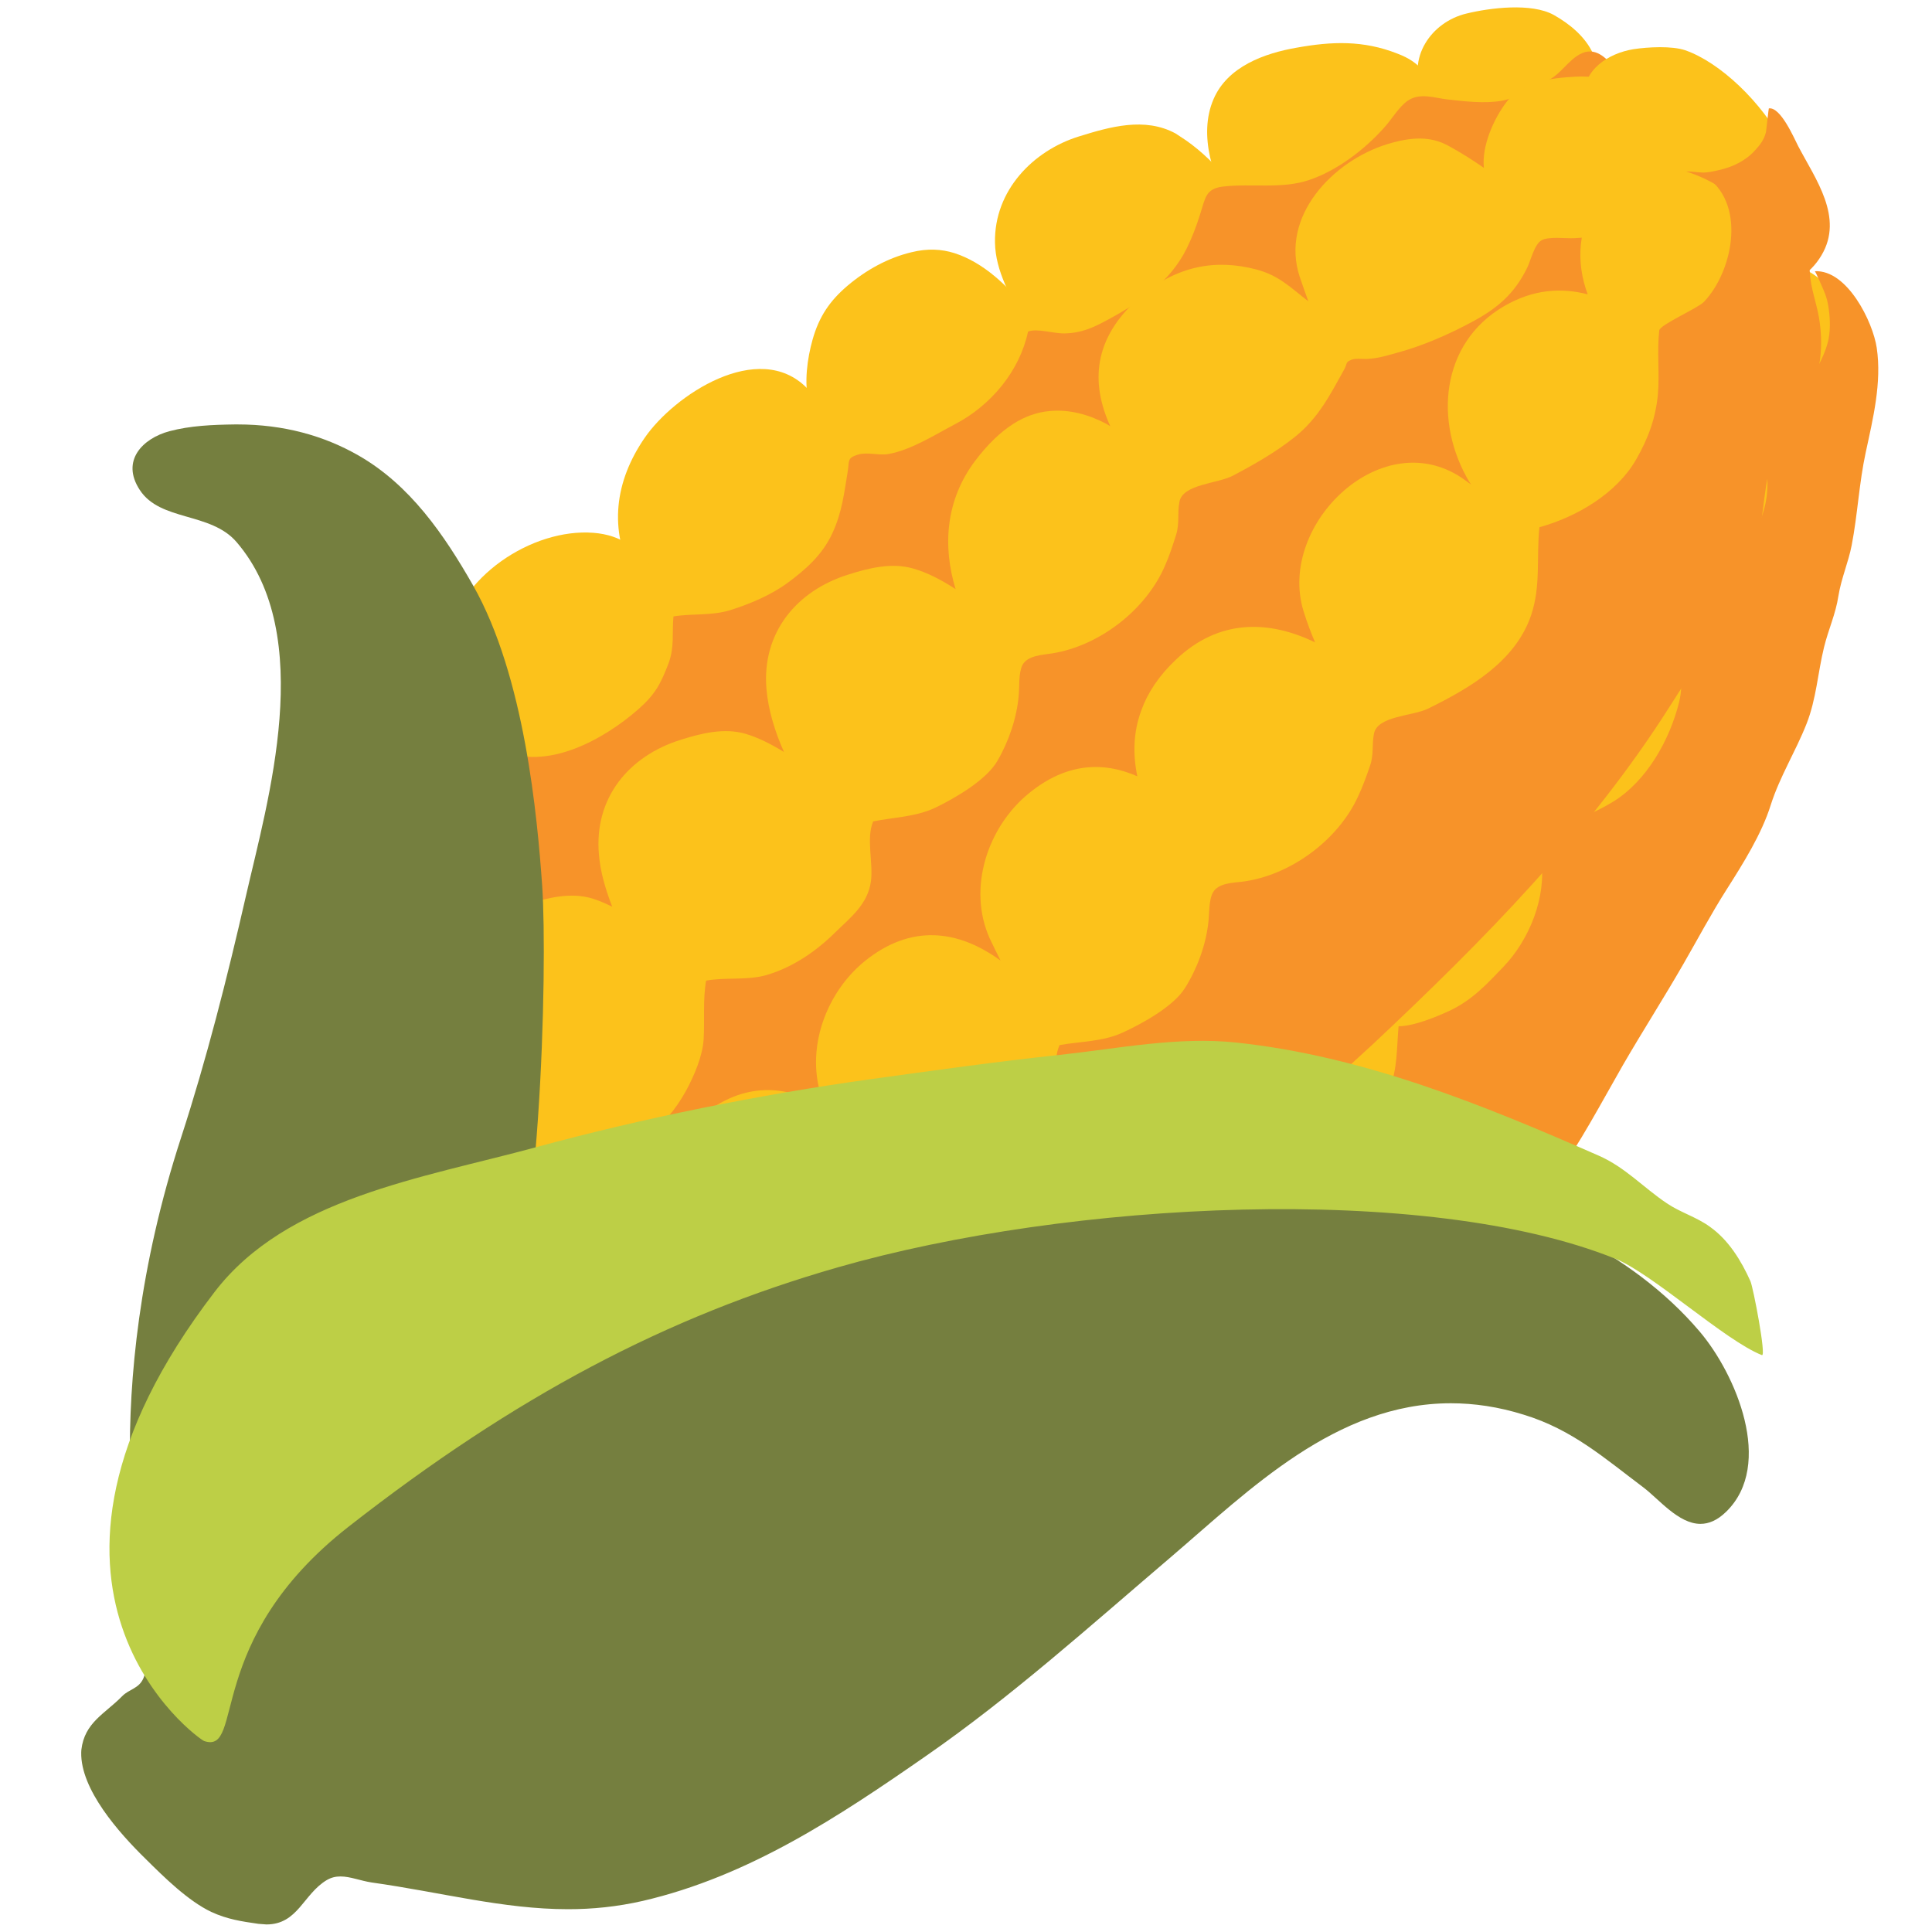 <svg width="80" height="80" viewBox="0 0 80 80" fill="none" xmlns="http://www.w3.org/2000/svg">
<path d="M45.938 10.05C41.725 12.844 37.8 16.038 34.862 18.694C26.25 26.45 21.35 34.344 19 44.5C18.419 47.556 17.95 50.325 18 53.25C17.894 55.469 18.569 56.419 19.856 57.981C29.075 69.463 44.256 57.931 53.619 48.788C60.875 41.775 77.719 20.081 73.1 9.563C68.519 -1.006 56.325 3.325 45.938 10.05V10.05Z" fill="#F79329"/>
<path d="M34.538 17.325C34.15 16.85 33.763 16.425 33.406 16.062C31.406 14.044 27.913 16.356 26.694 18.131C25.456 19.931 25.2 21.925 26.231 23.894C27.444 26.206 29.95 28.65 32.769 28.331C35.106 28.069 37.819 25.381 37.488 22.912C37.263 21.156 35.888 18.969 34.538 17.325V17.325Z" fill="#FCC21B"/>
<path d="M34.888 19.094C35.8 20.387 37.181 22.944 38.925 22.85C39.856 22.806 40.656 22.025 41.256 21.375C42.288 20.256 43.438 19.319 44.488 18.206C44.919 17.75 44.894 17.319 44.644 16.675C43.769 14.375 41.888 11.238 39.519 10.481C38.988 10.312 38.4 10.281 37.744 10.444C36.775 10.675 35.869 11.175 35.094 11.831C34.375 12.444 33.919 13.088 33.644 14.075C33.431 14.831 33.288 15.844 33.488 16.644C33.719 17.512 34.381 18.375 34.888 19.094V19.094Z" fill="#FCC21B"/>
<path d="M44.288 15.675C46.219 16.731 48.194 14.662 49.587 13.581C51.019 12.475 52.938 11.762 52.062 9.525C51.487 8.025 50.188 6.481 48.856 5.644L48.675 5.525C47.4 4.837 45.962 5.25 44.675 5.65C42.781 6.237 41.163 7.887 41.2 10.044C41.219 11.219 41.856 12.319 42.425 13.312C42.881 14.119 43.45 15.219 44.288 15.675V15.675Z" fill="#FCC21B"/>
<path d="M52.719 10.231C53.931 10.325 54.744 9.462 55.688 8.887C56.856 8.181 58.15 7.675 59.306 6.925C60.712 6 60.069 4.206 59.069 3.075L59 2.994C58.631 2.594 58.35 2.406 57.862 2.219C56.444 1.662 55.15 1.712 53.688 1.975C52.362 2.206 50.831 2.75 50.25 4.106C49.606 5.594 50.237 7.475 51.081 8.769C51.45 9.319 52.019 10.175 52.719 10.231V10.231Z" fill="#FCC21B"/>
<path d="M64.088 6.081C65.956 5.412 66.825 4.125 65.963 2.219C65.644 1.519 64.994 0.987 64.338 0.619C63.413 0.106 61.688 0.325 60.719 0.562C59.256 0.912 58.219 2.425 58.925 3.912C59.394 4.906 59.7 5.387 60.631 6C61.094 6.3 61.431 6.375 62.013 6.419C62.625 6.45 63.381 6.337 64.088 6.081V6.081Z" fill="#FCC21B"/>
<path d="M18.544 26.513C18.944 23.913 22.031 21.863 24.575 22.063C26.925 22.244 27.281 24.406 28.675 25.8C31.325 28.444 30.269 33.075 27.125 34.644C22.113 37.131 17.869 30.888 18.544 26.513V26.513Z" fill="#FCC21B"/>
<path d="M20.719 31.044C22.637 31.956 25.019 30.606 26.431 29.369C27.131 28.75 27.35 28.331 27.681 27.475C27.938 26.781 27.819 26.238 27.887 25.525C28.688 25.394 29.456 25.506 30.244 25.263C31.038 25.013 31.906 24.65 32.6 24.144C33.356 23.588 34.056 22.975 34.469 22.075C34.869 21.206 34.95 20.438 35.1 19.538C35.175 19.081 35.062 18.969 35.525 18.825C35.913 18.706 36.394 18.869 36.788 18.8C37.737 18.631 38.712 18 39.562 17.556C41.044 16.775 42.219 15.363 42.569 13.731C42.925 13.581 43.65 13.819 44.087 13.806C44.8 13.788 45.275 13.563 45.888 13.231C47.244 12.494 48.456 11.663 49.138 10.288C49.369 9.819 49.531 9.388 49.694 8.875C49.913 8.2 49.913 7.813 50.644 7.725C51.837 7.588 53.087 7.838 54.219 7.45C55.362 7.063 56.5 6.2 57.312 5.288C57.631 4.944 57.913 4.431 58.294 4.169C58.8 3.825 59.388 4.056 59.95 4.119C60.625 4.194 61.487 4.3 62.2 4.169C62.775 4.069 63.45 3.613 64 3.375C64.65 3.1 64.919 2.463 65.513 2.2C66.131 1.931 66.631 2.5 66.975 3C69.225 6.281 64.706 10.194 62.538 12.15C59 15.344 54.788 17.731 50.744 20.213C48.719 21.45 46.763 22.85 44.781 24.156C42.344 25.763 40 27.538 37.744 29.394C35.094 31.575 32.125 33.431 29.581 35.731C28.251 36.94 26.739 37.931 25.1 38.669C24.025 39.156 22.531 39.575 21.931 38.281C21.55 37.475 21.194 36.65 20.812 35.844C20.5 35.181 20.531 34.581 20.506 33.85L20.719 31.044V31.044Z" fill="#F79329"/>
<path d="M68.669 4.856C67.7 3.75 66.731 3.087 65.237 3.175C64.231 3.231 63.038 3.362 62.381 4.225C61.85 4.919 61.35 6.05 61.444 6.95C60.956 6.612 60.462 6.3 59.975 6.037C59.225 5.625 58.431 5.669 57.444 5.969C55.194 6.662 52.994 8.956 53.819 11.463C53.95 11.856 54.062 12.156 54.175 12.475C53.431 11.906 52.969 11.406 52.013 11.156C50.394 10.731 48.719 10.956 47.112 12.381C45.281 14.031 45.15 15.838 45.975 17.65C45.919 17.619 45.869 17.581 45.812 17.55C45.081 17.163 44.275 16.944 43.475 17.019C42.45 17.106 41.419 17.706 40.375 19.087C39.156 20.706 39.025 22.613 39.569 24.394C38.994 24.019 38.4 23.706 37.8 23.538C36.925 23.288 35.981 23.519 35.138 23.788C32.969 24.462 31.538 26.212 31.738 28.538C31.812 29.387 32.081 30.281 32.462 31.137C31.931 30.812 31.394 30.538 30.856 30.381C29.981 30.131 29.044 30.363 28.194 30.631C26.025 31.306 24.594 33.05 24.8 35.381C24.856 36.087 25.069 36.819 25.35 37.544C25.062 37.406 24.775 37.275 24.488 37.194C23.613 36.944 22.669 37.175 21.825 37.444C19.644 38.119 18.219 39.862 18.419 42.194C18.475 42.894 18.681 43.625 18.962 44.35C18.306 44.337 17.644 44.438 17.019 44.631C14.856 45.306 13.419 47.056 13.619 49.381C13.787 51.344 14.881 53.587 16.475 54.894C17.562 55.781 18.988 56.45 20.256 57.013C22.356 57.944 24.9 57.069 26.269 55.35C27.688 53.581 27.594 51.812 26.569 50.169C28.269 50.275 30.006 49.475 31.056 48.156C32.481 46.388 32.375 44.612 31.35 42.975C31.375 42.981 31.4 42.994 31.419 43.006C33.519 43.938 36.056 43.056 37.431 41.344C38.987 39.413 38.725 37.475 37.438 35.719C37.744 35.869 38.062 36.031 38.362 36.169C40.462 37.094 43 36.219 44.381 34.506C45.644 32.931 45.688 31.356 44.975 29.869C45.987 30.144 47.038 30.156 48.062 29.775C48.8 29.5 49.513 29.038 50.163 28.337C51.806 26.587 51.769 24.606 50.944 22.769C51.25 22.881 51.5 22.994 51.875 23.106C55.481 24.194 59.737 19.738 57.25 16.381L57.081 16.144C57.119 16.169 57.138 16.188 57.169 16.206C59.663 17.675 62.931 17.381 64.456 14.744C65.15 13.519 65.213 12.356 64.925 11.281C66.263 11.775 67.781 11.688 69.019 10.744C71.088 9.156 70.088 6.481 68.669 4.856V4.856Z" fill="#FCC21B"/>
<path d="M24.55 47.906C25.275 48.337 26.206 47.581 26.719 47.163C27.413 46.6 27.969 45.962 28.406 45.169C28.75 44.531 29.1 43.712 29.137 43.019C29.181 42.219 29.1 41.388 29.238 40.606C30.05 40.456 30.938 40.606 31.738 40.375C32.812 40.062 33.794 39.394 34.587 38.606C35.237 37.975 35.925 37.444 36.062 36.506C36.169 35.744 35.856 34.719 36.156 34.013C37.019 33.837 37.919 33.831 38.744 33.438C39.544 33.05 40.844 32.3 41.3 31.506C41.775 30.694 42.1 29.725 42.181 28.819C42.219 28.45 42.169 27.869 42.337 27.538C42.55 27.137 43.169 27.119 43.562 27.056C45.506 26.75 47.444 25.269 48.237 23.431C48.425 23.006 48.562 22.581 48.7 22.144C48.85 21.669 48.744 21.262 48.837 20.788C48.962 20.044 50.413 20.031 51.044 19.7C51.925 19.238 52.825 18.725 53.625 18.087C54.594 17.306 55.069 16.363 55.656 15.306C55.806 15.044 55.688 15.006 55.969 14.894C56.131 14.831 56.425 14.869 56.6 14.863C57.087 14.838 57.413 14.725 57.856 14.606C58.9 14.325 59.987 13.85 60.95 13.331C61.994 12.775 62.706 12.169 63.231 11.1C63.381 10.806 63.531 10.119 63.831 9.95C64.131 9.781 64.838 9.881 65.188 9.862C66.175 9.812 66.969 9.694 67.812 9.194C68.544 8.762 69.144 8.012 69.619 7.312C69.919 6.862 69.925 6.612 70.487 6.862C70.75 6.981 71.125 7.175 71.312 7.419C71.819 8.087 71.725 9.331 71.75 10.137C71.775 11.137 71.363 12.256 70.744 13.012C70.325 13.531 70.006 13.894 69.456 14.294C68.594 14.912 68.05 15.713 67.35 16.494C66.338 17.619 65.362 18.762 64.431 19.944C62.675 22.163 60.431 23.887 58.381 25.806C57.25 26.869 56.181 27.981 55.081 29.075C54 30.144 52.794 31.025 51.644 32.019C49.506 33.875 47.556 35.938 45.419 37.794C42.388 40.425 39.419 43.138 36.7 46.094C35.944 46.919 35.337 47.875 34.587 48.706C33.894 49.481 33.212 50.281 32.513 51.056C31.413 52.288 30.294 53.494 29.106 54.644C28.712 55.025 28.206 55.394 27.706 55.619C27.069 55.9 26.462 56.288 25.744 56.275C25.262 56.269 24.9 56.044 24.431 56.025C23.981 56.006 23.625 56.069 23.188 55.913C22.938 55.825 22.688 55.744 22.531 55.506C22.269 55.119 22.394 54.55 22.144 54.15L24.55 47.906V47.906Z" fill="#F79329"/>
<path d="M72.019 11.244C71.963 11.231 71.906 11.213 71.838 11.194C69.075 10.294 65.763 7.087 65.588 4.075C65.519 2.894 66.6 2.206 67.638 2.037C68.25 1.944 69.231 1.894 69.781 2.081C72.631 3.069 76.787 8.631 73.131 11.044C72.769 11.281 72.419 11.338 72.019 11.244Z" fill="#FCC21B"/>
<path d="M73.194 4.881C73.162 5.131 73.137 5.413 73.125 5.469C73.044 5.794 72.881 6 72.65 6.25C72.262 6.669 71.731 6.919 71.175 7.044C70.944 7.094 70.725 7.15 70.494 7.144C70.231 7.138 69.969 7.075 69.712 7.113C69.625 7.363 70.05 7.656 70.181 7.844C70.394 8.138 70.581 8.419 70.762 8.738C70.925 9.031 71.181 9.269 71.331 9.575C71.469 9.856 71.587 10.119 71.75 10.375C71.912 10.637 72.062 10.875 72.287 11.088C72.55 11.331 72.819 11.419 73.131 11.562C74.069 12.006 74.962 11.356 75.425 10.569C76.356 9 75.175 7.419 74.462 6.056C74.281 5.706 73.731 4.419 73.244 4.488C73.237 4.494 73.219 4.675 73.194 4.881V4.881Z" fill="#F79329"/>
<path d="M76.325 12.787C75.969 12.131 75.425 11.475 74.737 11.162C72.825 10.294 71.537 11.15 70.862 13.012C70.612 13.725 70.481 14.481 70.525 15.1C70.562 15.681 70.637 16.012 70.937 16.487C71.069 16.687 71.194 16.844 71.312 16.994C70.806 17.037 70.35 17.275 70 17.794C69.244 18.956 68.731 20.244 68.019 21.4C67.456 22.35 66.581 23.162 66.669 24.375C66.687 24.562 66.756 24.737 66.869 24.906C65.031 24.494 64.325 26.187 63.3 27.5C62.225 28.894 60.15 30.856 61.2 32.794C61.219 32.831 61.25 32.856 61.275 32.894C60.906 32.719 60.537 32.556 60.194 32.425C59.55 32.175 59.119 32.15 58.662 32.587C57.55 33.625 56.606 34.775 55.481 35.8C54.831 36.394 54.044 37.194 53.994 38.125C53.962 38.712 54.237 39.256 54.656 39.756C54.406 39.687 54.156 39.587 53.919 39.556C51.45 39.212 48.744 41.925 48.475 44.256C48.356 45.294 48.612 46.287 49.1 47.194C46.525 46.275 43.4 47.406 42.156 49.887C39.644 54.887 45.875 59.15 50.244 58.5C52.856 58.106 54.912 55.025 54.719 52.481C54.694 52.037 54.569 51.681 54.412 51.356C55.869 51.65 57.312 51.281 58.656 50.369C60.437 49.162 62.762 45.675 60.75 43.669C60.731 43.65 60.706 43.625 60.681 43.606C61.381 43.669 62.137 43.594 62.75 43.425C63.731 43.15 64.375 42.7 64.994 41.987C65.65 41.219 66.156 40.312 66.387 39.35C66.556 38.687 66.525 38.106 66.362 37.569C66.112 36.794 65.6 36.069 64.95 35.412C65.544 35.681 66.162 35.887 66.8 35.9C68.962 35.937 70.625 34.337 71.212 32.444C71.625 31.156 72.031 29.725 71.35 28.45L71.237 28.256C70.944 27.787 70.55 27.337 70.112 26.906C71.012 27.162 71.956 27.219 72.781 26.869C74.144 26.287 74.694 24.762 74.931 23.444C75.194 21.969 75.256 20.687 74.7 19.262C74.569 18.9 74.4 18.656 74.181 18.406C75.212 18.312 76.106 17.487 76.362 16.419C76.606 15.437 76.837 13.712 76.325 12.787V12.787Z" fill="#FCC21B"/>
<path d="M75.3 11.537C75.456 11.887 75.625 12.219 75.694 12.6C75.775 13.056 75.806 13.575 75.719 14.031C75.575 14.75 75.056 15.65 74.562 16.225C74.112 16.744 72.85 17.087 72.9 17.825C72.925 18.225 73.125 18.525 73.137 18.975C73.15 19.425 73.212 19.894 73.175 20.344C73.056 22.062 71.631 23.869 70.144 24.775C69.862 24.944 69.319 25.05 69.125 25.3C68.869 25.637 69.031 26.131 69.162 26.456C69.512 27.319 69.762 28.131 69.525 29.087C69.137 30.644 68.187 32.337 66.8 33.194C66.125 33.606 65.375 33.931 64.631 34.094C64.375 34.15 63.931 34.175 63.775 34.406C63.537 34.756 63.756 35.2 63.812 35.569C64.05 37.131 63.331 38.912 62.25 40.037C61.594 40.719 61.006 41.369 60.094 41.819C59.519 42.094 58.525 42.5 57.912 42.494C57.831 43.406 57.875 44.244 57.525 45.131C57.075 46.287 55.962 47.012 54.987 47.7C54.156 48.281 53.412 48.4 52.487 48.612C51.887 48.75 52.037 48.806 51.987 49.387C51.962 49.8 51.756 50.194 51.569 50.562C50.769 52.137 49.35 53.325 47.8 54.062C46.9 54.487 45.925 54.819 44.994 55.069C44.6 55.175 44.131 55.262 43.731 55.312C43.156 55.381 42.931 55.331 42.794 55.969C42.694 56.45 42.625 57.119 42.831 57.569C43.087 58.119 43.656 58.519 44.019 58.987C44.375 59.45 44.625 60.062 45.119 60.406C45.7 60.819 46.612 60.787 47.3 60.894C48.237 61.037 49.156 61.062 50.106 61.025C51.969 60.95 53.506 60.025 54.962 58.919C58.625 56.125 61.694 52.556 64.369 48.819C65.431 47.331 66.294 45.687 67.2 44.106C68.025 42.681 68.9 41.319 69.712 39.906C70.306 38.875 70.862 37.825 71.5 36.825C72.175 35.762 72.95 34.531 73.325 33.325C73.706 32.137 74.35 31.125 74.806 29.969C75.212 28.937 75.269 27.862 75.531 26.794C75.712 26.056 76.012 25.425 76.125 24.675C76.244 23.944 76.537 23.287 76.675 22.575C76.919 21.312 76.981 20 77.256 18.731C77.556 17.337 77.925 15.844 77.712 14.406C77.556 13.337 76.494 11.162 75.15 11.231C75.212 11.331 75.25 11.431 75.3 11.537V11.537Z" fill="#F79329"/>
<path d="M72.812 14.7C73.675 14.037 73.794 12.844 73.844 11.838C73.931 10.344 73.263 9.381 72.144 8.425C70.513 7.013 67.831 6.019 66.256 8.1C65.319 9.338 65.244 10.856 65.744 12.188C64.662 11.906 63.494 11.969 62.275 12.681C59.644 14.213 59.362 17.488 60.85 19.969C60.875 20.006 60.894 20.025 60.919 20.062C60.831 20.006 60.763 19.956 60.681 19.894C57.312 17.419 52.869 21.694 53.975 25.3C54.138 25.831 54.3 26.238 54.456 26.6C52.562 25.681 50.481 25.606 48.688 27.319C47.987 27.981 47.519 28.688 47.256 29.425C46.925 30.319 46.906 31.244 47.094 32.144C45.656 31.512 44.131 31.606 42.619 32.837C40.906 34.219 40.044 36.763 40.981 38.856C41.119 39.156 41.281 39.469 41.431 39.775C39.669 38.494 37.725 38.25 35.806 39.8C34.1 41.188 33.237 43.731 34.175 45.825C34.188 45.844 34.194 45.869 34.2 45.894C32.562 44.881 30.794 44.788 29.031 46.219C27.719 47.275 26.925 49.013 27.038 50.712C25.394 49.7 23.625 49.612 21.85 51.044C20.15 52.425 19.281 54.962 20.225 57.069C20.794 58.331 21.475 59.756 22.369 60.837C23.688 62.431 25.938 63.519 27.894 63.669C30.212 63.862 31.956 62.413 32.631 60.244C32.819 59.625 32.919 58.962 32.9 58.306C33.625 58.581 34.356 58.788 35.062 58.844C37.394 59.031 39.125 57.594 39.8 55.425C40.062 54.569 40.294 53.625 40.031 52.756C39.95 52.469 39.812 52.181 39.675 51.894C40.4 52.169 41.138 52.381 41.837 52.438C44.163 52.625 45.906 51.181 46.575 49.013C46.825 48.163 47.056 47.219 46.806 46.344C46.65 45.806 46.369 45.275 46.044 44.744C46.906 45.125 47.794 45.394 48.644 45.456C50.975 45.644 52.719 44.212 53.381 42.031C53.644 41.181 53.869 40.231 53.619 39.362C53.481 38.906 53.256 38.45 53 38C54.694 38.425 56.475 38.231 57.987 37.075C59.356 36.031 59.956 34.987 60.038 33.969C60.119 33.169 59.894 32.369 59.5 31.631C59.394 31.425 59.244 31.212 59.112 31.006C61.044 32.013 62.975 31.975 64.731 30.006C66.162 28.4 66.362 26.725 65.931 25.106C65.681 24.144 65.175 23.694 64.6 22.944C64.925 23.056 65.231 23.163 65.619 23.294C68.125 24.113 70.412 21.9 71.094 19.644C71.4 18.656 71.438 17.856 71.019 17.1C70.756 16.619 70.438 16.125 70.094 15.644C70.981 15.731 72.106 15.231 72.812 14.7V14.7Z" fill="#FCC21B"/>
<path d="M31.875 56.731C32.25 56.438 32.65 56.594 33.1 56.531C34.325 56.35 35.263 55.237 35.85 54.225C36.212 53.594 36.581 52.788 36.631 52.1C36.694 51.3 36.631 50.469 36.788 49.688C37.612 49.556 38.494 49.731 39.294 49.519C40.381 49.237 41.375 48.594 42.194 47.825C42.85 47.212 43.556 46.694 43.719 45.763C43.844 45 43.556 43.969 43.875 43.275C44.744 43.119 45.644 43.138 46.475 42.763C47.281 42.394 48.6 41.675 49.075 40.9C49.575 40.1 49.925 39.144 50.031 38.231C50.081 37.869 50.044 37.281 50.225 36.956C50.45 36.556 51.069 36.556 51.462 36.506C53.413 36.25 55.388 34.812 56.225 33C56.425 32.581 56.575 32.156 56.725 31.725C56.894 31.25 56.8 30.844 56.894 30.375C57.044 29.637 58.494 29.656 59.131 29.344C60.844 28.5 62.744 27.406 63.4 25.475C63.812 24.25 63.612 23.094 63.744 21.831C65.263 21.413 66.931 20.45 67.75 19.025C68.256 18.144 68.556 17.312 68.65 16.331C68.725 15.481 68.606 14.544 68.706 13.681C68.737 13.444 70.306 12.762 70.556 12.5C71.731 11.269 72.306 8.556 70.725 7.369C70.95 7.325 71.231 7.356 71.456 7.419C71.75 7.5 72.05 7.788 72.312 7.95C72.681 8.175 72.994 8.538 73.3 8.844C73.631 9.175 73.9 9.6 74.25 9.925C74.612 10.269 74.912 10.806 74.944 11.3C74.975 11.925 75.213 12.531 75.319 13.144C75.55 14.512 75.35 15.831 74.569 16.994C74.3 17.4 73.975 17.712 73.688 18.106C73.344 18.594 73.319 19.113 73.206 19.7C72.944 21.012 72.994 22.175 72.444 23.475C71.581 25.531 70.362 27.331 69.162 29.219C65.844 34.469 61.381 38.981 56.862 43.225C56.288 43.763 55.725 44.212 55.25 44.825C54.944 45.219 54.65 45.675 54.312 46.05C52.812 47.706 50.994 48.981 49.331 50.438C47.538 52.013 45.8 53.638 44.131 55.35C43.35 56.15 42.725 57.1 41.95 57.913C41.231 58.669 40.538 59.45 39.825 60.206C38.688 61.413 37.544 62.587 36.319 63.706C35.906 64.075 35.4 64.438 34.894 64.644C34.25 64.906 33.631 65.275 32.913 65.25C32.438 65.231 32.075 65 31.619 64.969C30.738 64.906 29.9 64.938 29.613 63.994C29.356 63.15 29.431 62.237 29.606 61.388C29.775 60.562 30.456 59.594 30.837 58.856C31.106 58.306 31.344 57.206 31.875 56.731V56.731Z" fill="#F79329"/>
<path d="M9.794 22.444C13.125 26.319 11.075 33.194 10.188 37.081C9.4 40.525 8.55 43.869 7.506 47.081C3.975 57.919 5.875 65.737 5.994 66.331C8.081 63.831 11.306 64.362 13.938 62.825C16.425 61.156 18.881 58.244 20.538 55.669C22.387 52.769 22.681 40.012 22.45 36.669C22.25 33.844 21.731 28.006 19.587 24.237C18.387 22.131 16.975 20.081 14.85 18.863C13.412 18.038 11.738 17.575 9.844 17.575H9.725C8.806 17.587 7.881 17.625 7.013 17.856C5.919 18.15 4.988 19.069 5.788 20.288C6.638 21.594 8.719 21.194 9.794 22.444V22.444Z" fill="#757F3F"/>
<path d="M58.744 48.781C58.625 48.75 58.5 48.712 58.375 48.687C55.981 48.137 49.112 47.181 43.756 47.25C34.194 47.369 24.994 49.069 17.519 53.269C16.825 53.662 16.069 54.081 15.294 54.531C12.319 56.256 9.038 58.425 7.294 61.225C6.613 62.306 6.169 63.475 6.056 64.756C5.956 65.875 5.956 67.012 6.019 68.162C6.038 68.6 6.1 69.112 5.938 69.494C5.75 69.925 5.356 69.937 5.063 70.231C4.35 70.962 3.5 71.319 3.369 72.456L3.363 72.562C3.331 74.094 4.913 75.881 6.038 76.981C6.794 77.731 7.788 78.712 8.75 79.169C9.413 79.475 10.006 79.562 10.7 79.662L11.031 79.687C12.338 79.687 12.556 78.431 13.531 77.85C13.725 77.737 13.906 77.7 14.1 77.7C14.506 77.7 14.931 77.881 15.394 77.95C18.281 78.356 20.831 79.056 23.525 79.056C24.525 79.056 25.55 78.956 26.619 78.712C31 77.694 34.712 75.237 38.35 72.706C41.875 70.262 45.112 67.35 48.506 64.456C51.731 61.7 55.312 58.106 60.075 58.106C61.038 58.106 62.044 58.25 63.1 58.581C65.106 59.194 66.438 60.381 68.037 61.581C68.694 62.075 69.5 63.1 70.412 63.1C70.756 63.1 71.112 62.956 71.481 62.594C73.475 60.644 71.875 56.894 70.375 55.131C67.525 51.775 63.069 49.837 58.744 48.781V48.781Z" fill="#757F3F"/>
<path d="M8.456 72.094C10.15 72.65 8.388 67.944 14.431 63.219C21.337 57.819 27.6 54.513 34.681 52.481C44.281 49.725 59.056 48.975 66.881 52.119C68.412 52.731 71.431 55.513 72.956 56.112C73.15 56.194 72.594 53.294 72.481 53.05C72.1 52.2 71.575 51.344 70.806 50.8C70.263 50.4 69.581 50.206 69.019 49.825C68.05 49.175 67.3 48.337 66.206 47.856C61.4 45.744 56.45 43.725 51.181 43.169C48.769 42.913 46.294 43.419 43.875 43.681C41.244 43.962 38.625 44.331 36 44.694C31.431 45.331 26.644 46.294 22.188 47.506C17.469 48.788 11.869 49.606 8.888 53.494C-0.525 65.775 8.213 72.013 8.456 72.094V72.094Z" fill="#BDCF46"/>
</svg>
